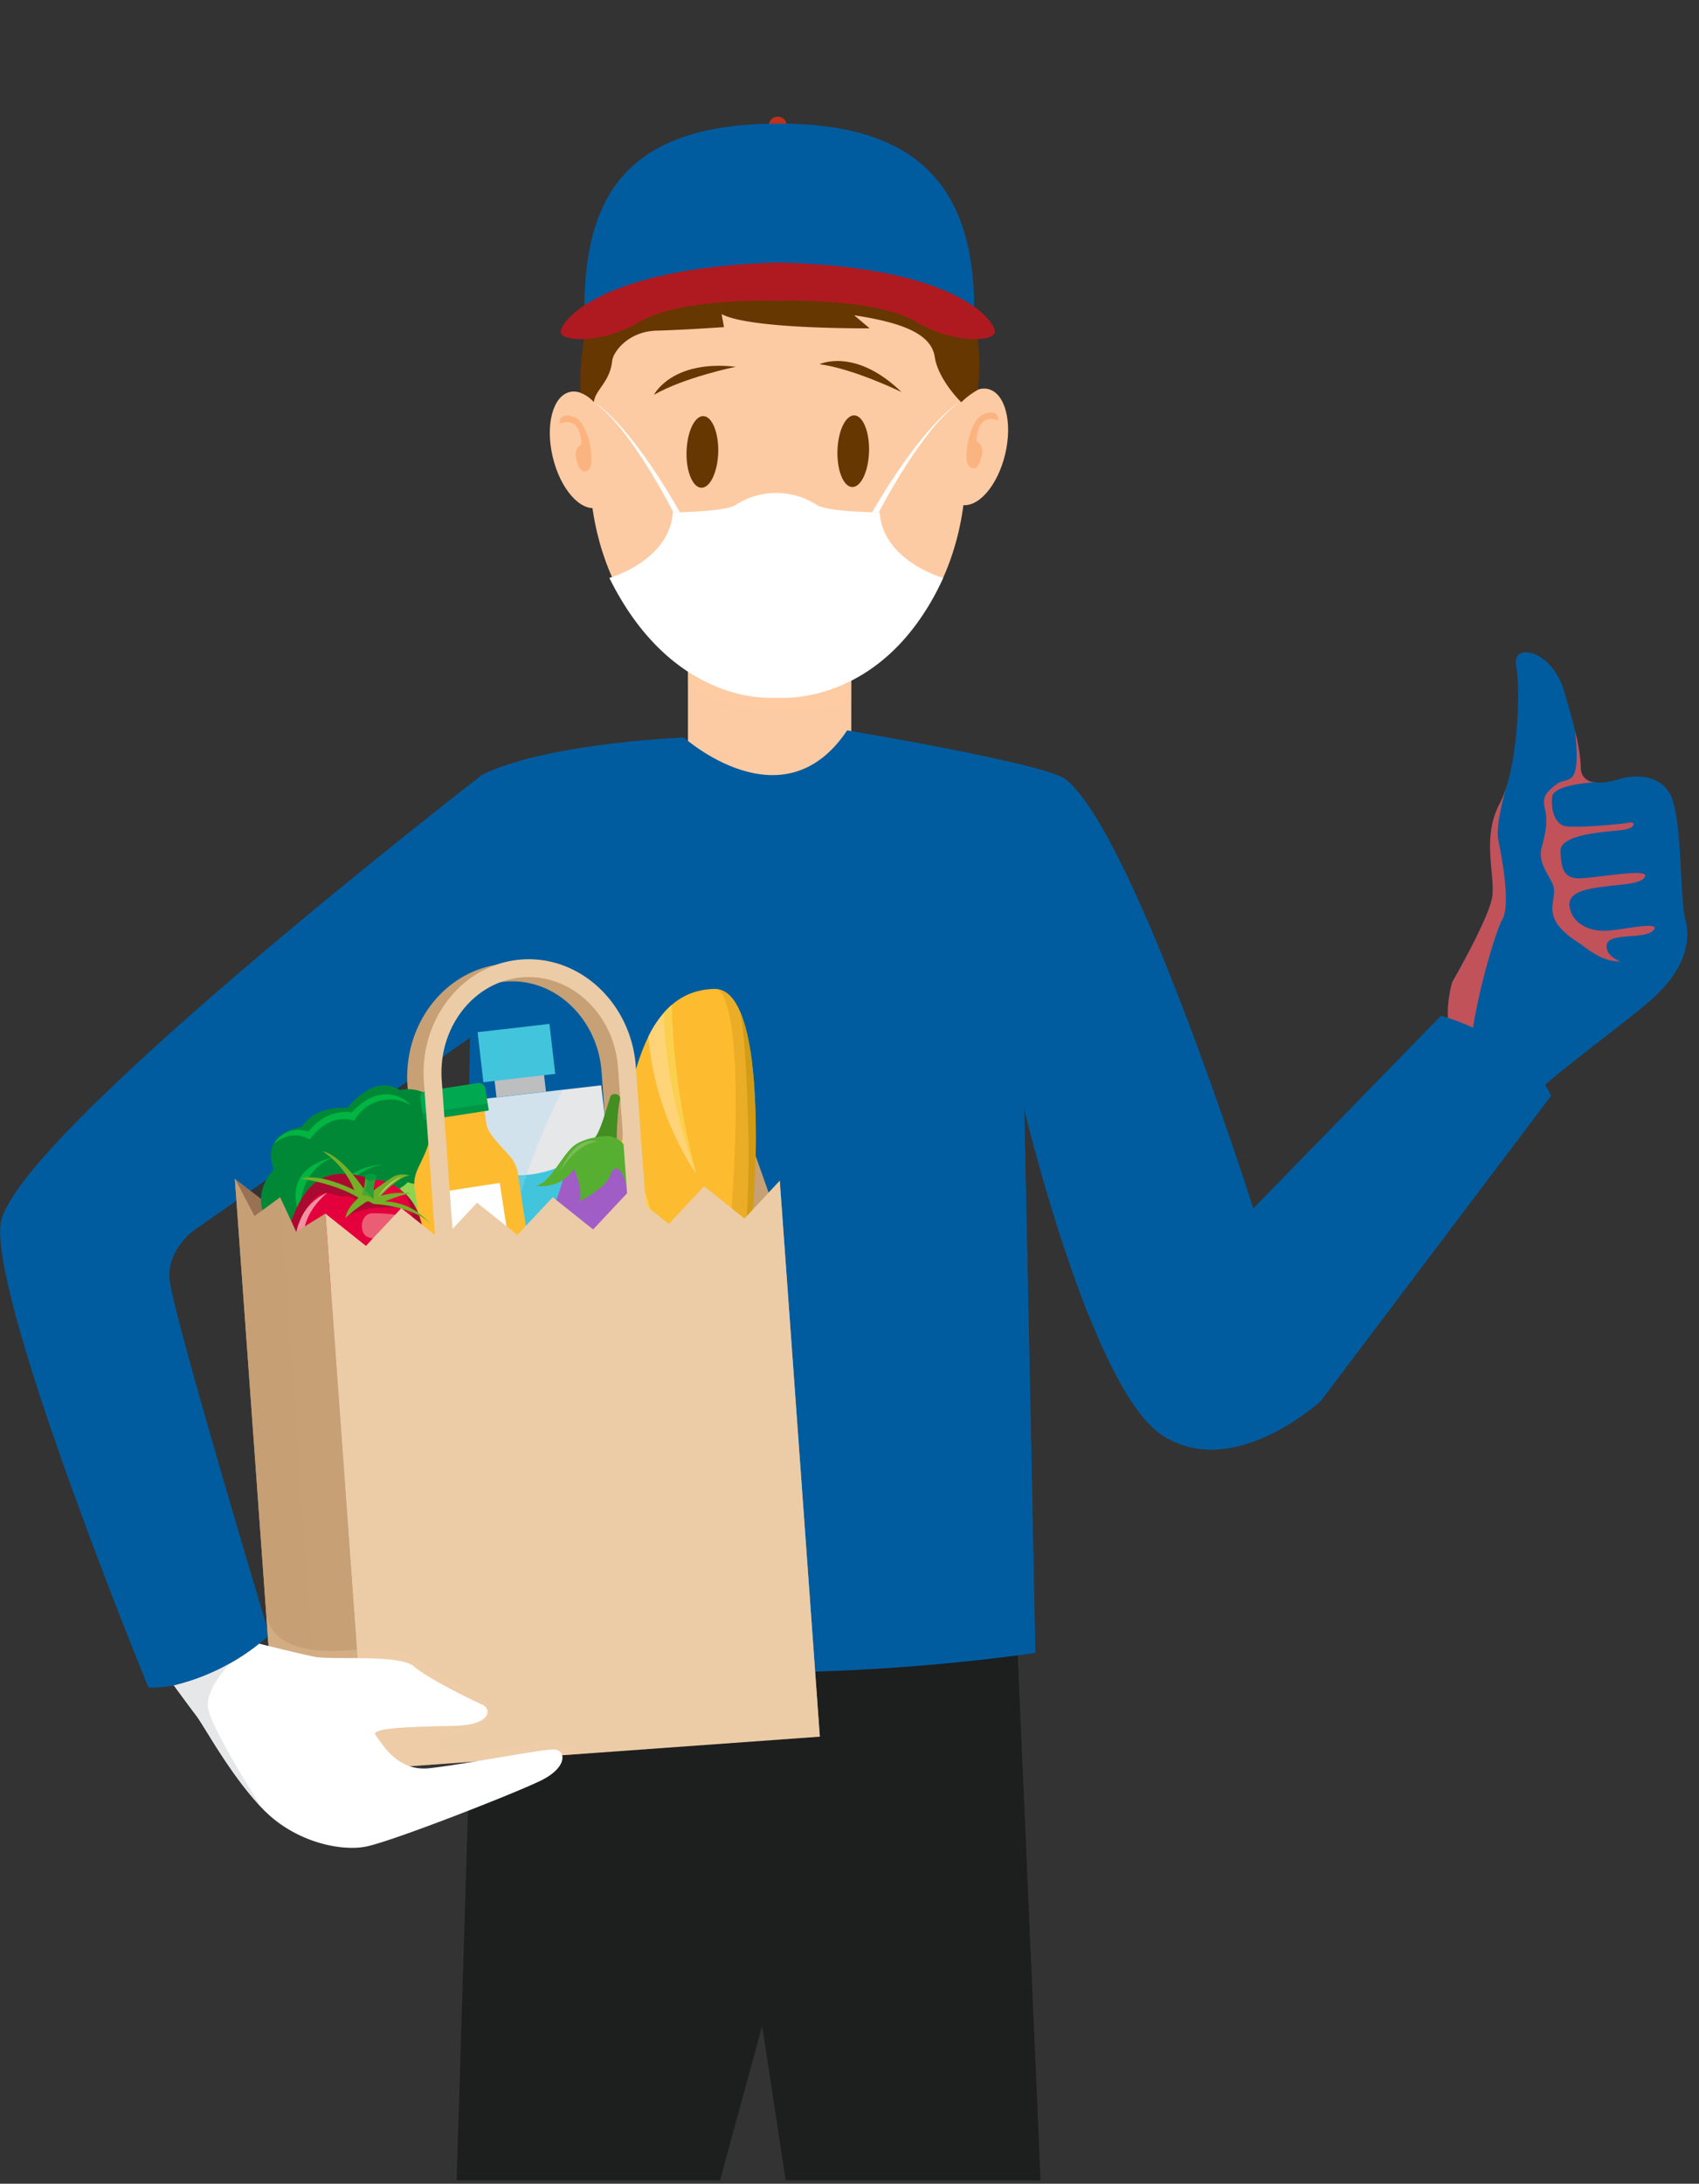 <svg height="338.922" viewBox="0 0 263.744 338.922" width="263.744" xmlns="http://www.w3.org/2000/svg" xmlns:xlink="http://www.w3.org/1999/xlink"><rect x="0" y="0" width="263.744" height="338.922" fill="#333333" stroke="none"/><clipPath id="a"><path d="m0 0h263.744v338.922h-263.744z"/></clipPath><linearGradient id="b" gradientUnits="objectBoundingBox" x1="-79.823" x2="-85.076" y1="-45.23" y2="-45.23"><stop offset="0" stop-color="#fbd04e"/><stop offset=".203" stop-color="#efc148"/><stop offset=".589" stop-color="#cf9c3b"/><stop offset="1" stop-color="#a96e2a"/></linearGradient><linearGradient id="c" x1="-35.812" x2="-38.433" xlink:href="#b" y1="-40.53" y2="-40.53"/><linearGradient id="d" x1="-42.417" x2="-43.712" xlink:href="#b" y1="-94.17" y2="-94.17"/><g clip-path="url(#a)"><path d="m682.476 471.757 3.932 90.462h-39.573l-3.646-23.968-6.546 23.968h-40.884l2.9-94.168z" fill="#1d1e1e" transform="translate(-524.874 -223.82)"/><g fill="#fdcba3" transform="translate(106.795 98.303)"><path d="m0 0h25.352v24.325h-25.352z"/><path d="m647.241 338.3v10.792s-15.75 3.792-25.352-2.915v-7.877z" opacity=".3" transform="translate(-621.889 -338.296)"/></g><path d="m606.087 319.543c0 19.617 13.065 35.519 29.181 35.519s29.188-15.9 29.188-35.519c0-31.792-13.07-35.519-29.188-35.519s-29.181 2.253-29.181 35.519z" fill="#fdcba3" transform="translate(-514.538 -246.759)"/><path d="m654.648 315.111c1.183 4.96 4.277 8.471 6.918 7.839s3.819-5.162 2.633-10.115-4.278-8.471-6.917-7.84-3.82 5.158-2.634 10.116z" fill="#fdcba3" transform="translate(-568.837 -244.154)"/><path d="m657.754 309.482s-.256-1.932 2.19-1.029 3.219 7.077 2.446 7.98-1.544.644-2.06-1.29.775-2.442.775-2.442.127-4.501-3.351-3.219z" fill="#fbb480" transform="translate(-570.857 -243.744)"/><path d="m610.249 314.7c-1.184 4.96-4.278 8.471-6.918 7.839s-3.818-5.161-2.632-10.116 4.278-8.471 6.914-7.838 3.82 5.158 2.636 10.115z" fill="#fdcba3" transform="translate(-454.213 -244.204)"/><path d="m606.528 309.072s.259-1.93-2.187-1.028-3.22 7.077-2.447 7.979 1.544.644 2.06-1.289-.774-2.443-.774-2.443-.129-4.506 3.348-3.219z" fill="#fbb480" transform="translate(-451.579 -243.794)"/><g fill="#663700"><path d="m627.673 305.534s-7.337-3.6-12.724-4.328c0 0 5.512-2.663 12.724 4.328z" transform="translate(-487.721 -244.679)"/><path d="m650.533 301.52s-8.006 1.639-12.707 4.356c0 0 2.727-5.476 12.707-4.356z" transform="translate(-536.31 -244.597)"/><path d="m624.342 313.843c-.093 3.068-1.256 5.531-2.611 5.491s-2.378-2.564-2.293-5.627 1.257-5.533 2.615-5.494 2.376 2.566 2.289 5.63z" transform="translate(-489.437 -243.744)"/><path d="m645.172 313.941c-.1 3.071-1.26 5.524-2.626 5.487-1.348-.036-2.388-2.56-2.293-5.629s1.262-5.525 2.61-5.487 2.389 2.559 2.309 5.629z" transform="translate(-533.676 -243.731)"/><path d="m663.337 310.005s-3.557-3.4-4.126-7.065-5.329-5.327-12.5-6.432l2.389 2.024s-18.559.184-22.969-2.205l.367 2.021s-6.145.436-10.476.551-6.73 3.249-6.883 4.722c-.339 3.26-2.634 4.468-2.839 6.366a4 4 0 0 0 -2.055-1.431s-1.454-19.212 12.328-26.382c9.042-4.7 29.586-8.268 40.615 1.29 11.127 9.639 8.786 24.24 8.692 24.639a12.322 12.322 0 0 0 -2.543 1.902z" transform="translate(-514.114 -247.579)"/></g><path d="m630.8 268.363a1.378 1.378 0 1 0 1.378-1.377 1.379 1.379 0 0 0 -1.378 1.377z" fill="#bf311a" transform="translate(-511.439 -248.882)"/><path d="m665.44 296.893c0-17.978-7.672-28.95-30.267-28.95-23.5 0-30.259 11.009-30.259 28.988.001 0 35.176-6.782 60.526-.038z" fill="#005c9f" transform="translate(-514.204 -248.763)"/><path d="m635.77 287.113c28.817.661 34.079 9.651 33.686 10.933s-6.231 1.834-12.46-1.831-21.226-3.165-21.226-3.165-15-.5-21.231 3.165-12.071 3.113-12.461 1.831 5.261-10.087 33.692-10.933z" fill="#af1a20" transform="translate(-515.027 -246.373)"/><path d="m619.068 321.93s7.49-.026 9.632-1.075a11.608 11.608 0 0 1 12.836 0c2.141 1.049 9.631 1.075 9.631 1.075.535 7.592 9.86 10.17 9.86 10.17-9.3 20.4-25.91 18.587-25.91 18.587s-15.849 1.756-25.907-18.587c-.001 0 9.327-2.578 9.858-10.17z" fill="#fff" transform="translate(-514.619 -242.409)"/><path d="m657.888 323.493s-6.589-13.124-12.346-17.113c0 0 5.042 2.572 13.356 17.1z" fill="#fff" transform="translate(-553.353 -243.972)"/><path d="m607.935 323.493s6.714-13.124 12.583-17.113c0 0-5.14 2.572-13.61 17.1z" fill="#fff" transform="translate(-471.521 -243.972)"/><path d="m518.821 411.167s-15.751-4.013-11.649-19.075c0 0 5.718-9.89 6.215-13.232s-1.673-9.148 1.142-14.436 3.309-17.533 2.566-21.413 6-2.43 7.632 4.611c0 0 2.41 7.644 2.407 11.158s4.962 2.155 6.089 1.775 5.924-1.253 7.819 2.48 1.409 15.976 2.327 19.365-.153 7.749-4.961 12.128-20.025 15.058-19.587 16.639z" fill="#005c9f" transform="translate(-281.735 -239.669)"/><path d="m521.2 385.107c-.072 2.2 3.549 2.6 1.227 2.365s-4.383-2.039-5.29-2.653-3.389-2.114-4.114-4.124.527-3.64-.235-5.276-2.275-3.362-1.658-5.638.957-3.9.509-5.85.078-2.6 1.824-3.925 3.78.978 2.858-8.178a27.535 27.535 0 0 1 .876 5.591 2.164 2.164 0 0 0 2.228 2.29.328.328 0 0 1 -.038.013s-6.437.3-6.638 2.252.353 4.07 1.879 4.509 9.109-.291 10.085-.507 1.122.859-1.031 1.143-9.723.552-9.638 3.283.548 4.139 2.665 4.224 10.77-1.6 10.474-.374-3.4 1.276-6.015 1.618-6.211.725-5.691 3.31 3.131 3.615 5.413 3.592 9.028-1.653 7.585-.087-7.201.215-7.275 2.422z" fill="#c1525a" transform="translate(-271.799 -238.307)"/><path d="m539.908 380.064c-1.341 2.285-6.3 19.754-4.655 23.8-2.863-2.945-4.929-7.438-3.119-14.092 0 0 5.718-9.89 6.215-13.232s-1.673-9.148 1.142-14.436a15.877 15.877 0 0 0 1.054-2.631h.008s-1.765 5.821-1.267 8.229 1.971 10.079.622 12.362z" fill="#c1525a" transform="translate(-306.698 -237.354)"/><path d="m631.427 352.779s15.392 13.855 25.353-1.1c0 0 30.646 5.143 33.825 7.536 10.591 7.984 29.223 66.669 29.223 66.669l29.134-29.911s13.1 3.463 17.087 12.429l-35.749 47.37s-13.542 12.5-24.6 5.326-21.436-50.707-21.436-50.707l1.747 84.46s-53.991 8.439-89.305-2.77l1.532-92.714-43.023 30.006s-4.15 3.069-3.621 7.626c.716 6.145 15.484 55.131 15.484 55.131s-9.281 8.535-18.768 8.086c0 0-24.116-58.735-22.969-71.739s74.619-69.777 74.619-69.777 7.114-4.565 31.467-5.921z" fill="#005c9f" transform="translate(-525.273 -238.325)"/><g fill="#005c9f" opacity=".3" transform="translate(174.487 134.931)"><path d="m583.528 370.864c.267.551.535 1.118.8 1.686a12.318 12.318 0 0 1 -.8-1.686z" transform="translate(-583.528 -370.864)"/><path d="m575.753 422.884 9.188-9.44c-.021.04-7.194 10.386-10.072 14.6-2.643 3.873-10.211-36.22-16.641-52.309 8.866 19.89 17.525 47.149 17.525 47.149z" transform="translate(-555.685 -370.256)"/></g><path d="m590.2 380.5s4.281 14.557 5.983 24.418c1.7 9.838 6.941 34.76 6.96 34.864-6.052-14.8-10.392-32.986-10.392-32.986l1.291 62.3c-1.667-22.533-5.1-54.863-5.242-61.357-.213-9.863 1.4-27.239 1.4-27.239z" fill="#005c9f" transform="translate(-433.759 -234.732)"/><path d="m596.532 478.872v.125l-.068.008c.02-.036.05-.089.068-.133z" fill="#005c9f" transform="translate(-435.797 -222.47)"/><path d="m680.721 448.765c-4.27-14.082-10.4-22.062-2.085-27.7s49.595-26.985 49.595-26.985l-43.024 30.006s-4.15 3.069-3.621 7.626c.716 6.145 15.484 55.131 15.484 55.131s-12.078-23.991-16.349-38.078z" fill="#005c9f" transform="translate(-655.267 -233.039)"/><path d="m655.616 428.858a1.381 1.381 0 0 0 1.279-1.479l-1.783-24.711c-.595-8.285 5.061-15.47 12.607-16.014s14.172 5.756 14.768 14.04l1.781 24.712a1.385 1.385 0 0 0 2.763-.2l-1.781-24.706c-.707-9.808-8.662-17.255-17.731-16.6s-15.871 9.166-15.164 18.975l1.78 24.712a1.384 1.384 0 0 0 1.481 1.271z" fill="#c7a075" transform="translate(-589.096 -234.316)"/><path d="m709.96 408.887-5.668 5.858-6.454-4.986-5.675 5.862-6.454-4.987-5.674 5.861-6.459-4.986-5.677 5.862-6.456-4.986-5.674 5.86-6.463-4.986-5.681 5.862-6.469-4.986 5.714 79.283 72.8-5.245-.615-8.518-4.639-64.375z" fill="#997255" transform="translate(-600.7 -231.196)"/><path d="m631.947 488.17 12.288 12.545-6.216-86.254-1.727 1.84-1.994-5.643-3.1 3.055-4.965-4.826z" fill="#c7a075" transform="translate(-516.97 -231.196)"/><path d="m0 0h3.877v7.732h-3.877z" fill="#bcbec0" transform="matrix(-.115 -.993 .993 -.115 77.074 170.303)"/><path d="m0 0h58.243v24.958h-58.243z" fill="#e6e7e8" transform="matrix(-.115 -.993 .993 -.115 75.24 229.15)"/><path d="m0 0h7.812v11.226h-7.812z" fill="#42c4dd" transform="matrix(-.115 -.993 .993 -.115 75.044 167.959)"/><path d="m0 0h7.811v3.768h-7.811z" fill="#42c4dd" opacity=".3" transform="matrix(-.115 -.993 .993 -.115 75.045 167.958)"/><path d="m675.241 407.188s-10.152 12.742-24.792 2.875l5.863 50.5 24.791-2.881z" fill="#42c4dd" transform="translate(-581.076 -231.407)"/><path d="m680.908 459.516s-10.488-7.722-12.088-23.386 8.893-34.875 8.893-34.875l-18.866 2.187 6.715 57.855z" fill="#a4d7f4" opacity=".3" transform="translate(-590.326 -232.147)"/><path d="m695.595 429.07s-1.207 4.278-7.252 4.735c0 0-4.852-10.023-11.847-9.926l-.413-1.263a12.481 12.481 0 0 1 4.24-.269 20.344 20.344 0 0 0 -3.535-1.681l1.431-2.654s4.423 3.069 5.62 4.77a71.374 71.374 0 0 0 -4.911-5.641l2.013-2.543s4.558 7.153 5.8 8.732c0 0-4.526-7.952-4.632-8.965l.761-.362 1.853 3.615s-1.381-4.01-.783-4.81l.891-.2s.886 5.823 1.67 6.2.71-1.383.71-1.383l-1.143-3.867.759-.936 1.125 1.539 1.034-2.106 2.308 1.984s-5.631 5.837 4.301 15.031z" fill="#8dd450" transform="translate(-624.397 -230.802)"/><path d="m676.21 422.61-.127-.386 2.475.232s5.313 1.091 9.722 7.825c0 0 4.573.905 7.029-2.48 0 0-1.207 4.278-7.252 4.735 0 0-4.852-10.023-11.847-9.926z" fill="#8dd450" opacity=".4" transform="translate(-624.111 -229.534)"/><path d="m683.39 425.8c-3.8-4.277-4.521-10.5-4.62-11.655l1.034-2.106 2.308 1.984s-4.32 4.483 1.279 11.773z" fill="#8dd450" opacity=".4" transform="translate(-615.214 -230.802)"/><path d="m681.946 416.824 7.418 9.848-6.979-11.282z" fill="#8dd450" opacity=".4" transform="translate(-624.76 -230.385)"/><path d="m684.4 419.081s5.046 3.417 6.7 5.881c0 0-5.092-5.089-7.3-5.17z" fill="#8dd450" opacity=".4" transform="translate(-628.577 -229.925)"/><path d="m693.927 416.867s-1.576 5.749-4.505 7c0 0 1.212 3.562-1.868 5.43-3.048 1.842-4.133-.291-4.133-.291s-4.366-.755-5.723-2.691c-2.146-3.06-1.357-5.288-1.357-5.288s-2.154-3.355 1.348-7.339c0 0-2.547-5.276 4.349-6.594 0 0 1.7-3.275 7.068-2.916 0 0 3.99-5.424 8.115-2.773 0 0 6.028-1.621 6.8 6.082a4.6 4.6 0 0 1 2.619 5.578c-.9 4.032-2.972 2.779-4.719 1.624 0 0-.584 2.03-3.466 1a4.313 4.313 0 0 1 -4.528 1.178z" fill="#008836" transform="translate(-635.161 -232.219)"/><path d="m681.114 427.634s-3.618-.63-5.286-2.2c2.92 2.157 5.291 1.016 5.291 1.016a2.688 2.688 0 0 0 3.918.551c2.462-1.672.76-4.411.76-4.411 6.585-3.211 4.646-7.987 4.646-7.987 4.621 1.157 4.662-1.458 4.662-1.458 2.9 1.122 3.889-.7 3.889-.7 3.661 2.074 5.343-.749 5.343-.749-.9 4.032-2.972 2.779-4.719 1.624 0 0-.584 2.03-3.466 1a4.313 4.313 0 0 1 -4.532 1.181s-1.576 5.749-4.505 7c0 0 1.212 3.562-1.868 5.43-3.047 1.836-4.133-.297-4.133-.297z" fill="#008836" opacity=".5" transform="translate(-632.854 -230.846)"/><path d="m703.975 403.63s-3.856-4.549-9.248 1.1c0 0-3.671-.873-6.673 2.979a4.476 4.476 0 0 0 -5.4 1.93s2.632-2.524 5.6-.7c0 0 2.735-4.266 6.917-2.925a6.286 6.286 0 0 1 8.804-2.384z" fill="#00b541" transform="translate(-640.167 -232.067)"/><path d="m699.3 410.518s-5.805 1.26-5.564 9.209c0 0-3.636-7.298 5.564-9.209z" fill="#00b541" transform="translate(-647.16 -230.992)"/><path d="m693.922 411.539a10.446 10.446 0 0 0 -7.512 5.753s-.025-5.006 7.512-5.753z" fill="#00b541" transform="translate(-634.339 -230.865)"/><path d="m691.927 422.88a10.212 10.212 0 0 0 7.16-5.44s-.017 4.619-7.16 5.44z" fill="#008836" opacity=".5" transform="translate(-645.708 -230.129)"/><path d="m682.524 410.3a5.417 5.417 0 0 0 -5.65-3.678s3.959-2.529 5.65 3.678z" fill="#008836" opacity=".5" transform="translate(-612.217 -231.541)"/><path d="m690.7 409.688s-3.572-4.655-10.059-1.494c.003.001 4.359-6.057 10.059 1.494z" fill="#008836" opacity=".5" transform="translate(-624.635 -231.568)"/><path d="m703.183 420.528a5.266 5.266 0 0 0 .422 4.621 2.918 2.918 0 0 1 -.226-.276c-2.146-3.06-1.357-5.288-1.357-5.288s-2.154-3.355 1.348-7.339c0 0-2.74 4.969-.187 8.282z" fill="#008836" opacity=".5" transform="translate(-660.842 -230.777)"/><path d="m668.5 448.8-4.988-32.531a5.327 5.327 0 0 1 .395-2.53c.563-1.436 2.264-4.278 2.01-5.924s-.622-4.062-.622-4.062l4.387-.675 4.387-.673s.372 2.416.622 4.063 2.725 3.85 3.694 5.049a5.385 5.385 0 0 1 1.137 2.293l4.988 32.536a1.491 1.491 0 0 1 -1.294 1.823l-6.465 1-6.468.992a1.5 1.5 0 0 1 -1.783-1.361z" fill="#fdbb30" transform="translate(-599.179 -232.003)"/><path d="m0 0h26.819v10.223h-26.819z" fill="#fff" transform="matrix(-.152 -.988 .988 -.152 71.552 211.641)"/><path d="m672.2 450.155a1.5 1.5 0 0 1 -1.784-1.357l-4.988-32.531a5.327 5.327 0 0 1 .395-2.53c.563-1.436 2.264-4.278 2.01-5.924s-.622-4.062-.622-4.062l4.387-.675 4.387-.673s.143.941.315 2.047c-6.589 4.587-6.3 9.342-3.9 24.962 2.307 15.055 11.9 18.888 11.9 18.888l-5.636.866z" fill="#fdbb30" opacity=".3" transform="translate(-601.091 -232.003)"/><path d="m682.561 404.607-.515-3.369a1.06 1.06 0 0 0 -1.2-.881l-8.024 1.237a1.046 1.046 0 0 0 -.878 1.193l.517 3.366z" fill="#00a94f" transform="translate(-606.692 -232.259)"/><path d="m0 0h1.111v10.221h-1.111z" fill="#00853f" opacity=".5" transform="matrix(-.151 -.988 .988 -.151 65.766 173.894)"/><path d="m637.581 447.148s1.62 7.836 6.628 11.542 9.926.006 10.52-11.486 1.961-24.2 2.18-33.061-.04-26.938-6.428-26.779-11.531 5.046-13.816 20.422-2.265 25.13.916 39.362z" fill="#fdbb30" transform="translate(-539.623 -233.878)"/><path d="m646.912 389.6a113.5 113.5 0 0 0 3.807 26.167 45.914 45.914 0 0 1 -7.411-21.255 15.483 15.483 0 0 1 3.604-4.912z" fill="#ffd478" transform="translate(-542.662 -233.599)"/><path d="m643.551 420.1a142.812 142.812 0 0 1 1.509-14.58s4.96 20.759 10.744 29.744a30.375 30.375 0 0 1 -12.253-15.164z" fill="#ffd478" transform="translate(-548.02 -231.615)"/><path d="m644.836 430.578c.229.57 3.985 9.745 10.323 13.115a14.725 14.725 0 0 1 -8.635-3.12c-.758-3.547-1.317-6.826-1.688-9.995z" fill="#ffd478" transform="translate(-548.82 -228.491)"/><path d="m640.589 458.685c-2.8-2.072-4.538-5.437-5.53-7.993s5.214 5.541 8.211 2.87 4.893-17.884 5.805-26.4 2.667-36.026-1.581-39.753c5.771 1.027 6 18.168 5.791 26.727-.218 8.863-1.583 21.572-2.18 33.061s-5.513 15.191-10.516 11.488z" fill="#bb8d0b" opacity=".3" transform="translate(-536.004 -233.872)"/><path d="m635.059 452.679s7.391 6.462 11.229-.422 5.1-33.9 4.855-42.345-.538-15.815-1.289-19.355v-.022c2.443 5.686 2.535 16.836 2.375 23.214-.218 8.863-1.583 21.572-2.18 33.061s-5.519 15.19-10.522 11.49a15.9 15.9 0 0 1 -4.468-5.621z" fill="#bb8d0b" opacity=".5" transform="translate(-534.942 -233.483)"/><path d="m644.5 389.6a113.5 113.5 0 0 0 3.807 26.167c-4.582-12.805-5-21.976-5-24.968a11.771 11.771 0 0 1 1.193-1.199z" fill="url(#b)" transform="translate(-540.25 -233.599)"/><path d="m643.551 410.771c.2-1.687.436-3.422.706-5.248 0 0 4.96 20.759 10.744 29.744-6.842-8.509-11.43-24.429-11.45-24.496z" fill="url(#c)" transform="translate(-547.217 -231.615)"/><path d="m645.5 435.164c-.262-1.566-.487-3.089-.659-4.586.229.57 3.985 9.745 10.323 13.115a22.966 22.966 0 0 1 -9.664-8.529z" fill="url(#d)" transform="translate(-548.82 -228.491)"/><path d="m656.284 402.061c-.287.153-1.477 5.384-2.528 6.536 0 0 2.345.786 3.366.184 0 0 .078-4.9.584-6.255a.9.9 0 0 0 -1.422-.465z" fill="#438e21" transform="translate(-561.399 -232.068)"/><path d="m653.913 402.061a.774.774 0 0 0 -.157.308.92.92 0 0 1 .809.647 30.857 30.857 0 0 0 -.573 5.979 1.857 1.857 0 0 0 .759-.213s.078-4.9.584-6.255a.9.9 0 0 0 -1.422-.466z" fill="#438e21" opacity=".4" transform="translate(-559.028 -232.068)"/><path d="m677.067 408.935s-4.635.22-5.345 3.372-3.729 13.77-10.155 18.394-11.971 9.437-7.072 16.154 15.574 1.975 19.879-4.7 7.821-23.864 6.855-28.865-1.403-4.99-4.162-4.355z" fill="#a15ec6" transform="translate(-583.809 -231.225)"/><path d="m677.062 408.935s-4.635.22-5.345 3.372-3.729 13.77-10.155 18.394c-6.3 4.539-11.746 9.251-7.344 15.768-.117-.36-1.988-6.142 2.539-9.9 4.673-3.888 12.9-10.054 13.5-13.206a4.851 4.851 0 0 1 4.855-4.154c1.569.135 4.645 3.93 3.269 8.992-1.157 4.281-5.183 14.942-11.965 19.808 1.224-.477 2.565-.994 3.918-1.513a18 18 0 0 0 4.034-4.332c4.3-6.675 7.821-23.864 6.855-28.865s-1.402-4.999-4.161-4.364z" fill="#a15ec6" opacity=".4" transform="translate(-583.804 -231.226)"/><path d="m667.5 443.653s-1.92-2.6-.184-4.874 2.831-2.709 4.068-4.386 5.423-6.451 5.183-4.165-3.121 7.018-3.964 8.808-4.194 7.315-5.103 4.617z" fill="#b67ddb" transform="translate(-594.701 -228.611)"/><path d="m660.062 446.825s8.812-2.877 15.254-16.856c0 0-6.991 20.325-15.254 16.856z" fill="#a15ec6" opacity=".4" transform="translate(-586.101 -228.567)"/><path d="m663.263 407.647s-3.669.106-5.431 1.731-3.378 5.34-5.568 6.044c0 0 3.908.516 5.823-2.695 0 0 1.379 2.81.938 5.041 0 0 4.094-2.077 4.733-4.086s2.35-1.03 2.747 3.638c0 0 2.288-9.134-3.242-9.673z" fill="#56af31" transform="translate(-568.99 -231.35)"/><path d="m658.09 412.518s1.379 2.81.938 5.041c0 0 4.094-2.077 4.732-4.086s2.351-1.03 2.747 3.638c0 0 1.237-4.959-.318-7.785.22 1.118.125 2.412-.563 2.03a1.741 1.741 0 0 0 -2.579 1.207c-.183 1.551-3.114 3.5-3.114 3.5.319-1.179-1.523-4.676-1.523-4.676-1.333 3.291-6.144 3.825-6.144 3.825s3.908.517 5.824-2.694z" fill="#56af31" opacity=".4" transform="translate(-568.992 -231.14)"/><path d="m656.957 413.067s2.411-4.287 5.748-4.6c0 .002-3.135-1.451-5.748 4.6z" fill="#7bbb58" transform="translate(-569.998 -231.266)"/><path d="m694.122 413.843a5.4 5.4 0 0 1 1.777.233 8.641 8.641 0 0 1 4.653 4.032c1.442 2.851 2.078 7.19-.62 10.486s-7.953 4.34-12.142 2.552-8.277-6.476-6.4-11.279 4.579-8.903 12.732-6.024z" fill="#e4003c" transform="translate(-636.036 -230.696)"/><path d="m696.432 413.406 3.091 3.751 1.812.921s-1.609 0-3.475.081a12.4 12.4 0 0 0 -3.98 1.1l.954-2.478a2.958 2.958 0 0 0 -1.783-.391c-1.144.062-2.853-1.325-4.457.24a9.47 9.47 0 0 0 -1.454 11.455c-2.066-2.234-3.238-5.2-2.061-8.214 1.765-4.529 4.267-8.419 11.353-6.465z" fill="#aa0a2f" transform="translate(-639.727 -230.696)"/><path d="m694.416 424.355a10.31 10.31 0 0 0 -.566-8.82 7.674 7.674 0 0 1 1.708 2.243c1.442 2.851 2.078 7.19-.62 10.486s-7.953 4.34-12.142 2.552a12.268 12.268 0 0 1 -1.878-1c6.646 1.707 11.631-.284 13.498-5.461z" fill="#aa0a2f" transform="translate(-631.043 -230.366)"/><path d="m698.993 415.486a7.815 7.815 0 0 0 -4.359 4.661 5.032 5.032 0 0 0 1.42 6c.578.48-3.554-5.001 2.939-10.661z" fill="#f191a1" transform="translate(-648.191 -230.372)"/><path d="m684.189 420.177s.089-1.795 1.641-1.855a24.278 24.278 0 0 1 3.19.177c.9.046 1.265.8 1.007 1.717a2.831 2.831 0 0 1 -3 2.138c-1.821-.154-2.768-.267-2.838-2.177z" fill="#eb5d73" transform="translate(-628.026 -230.02)"/><path d="m691.507 417.959s6.057.327 8.58 3.2a9.479 9.479 0 0 0 -7.1-3.608s2.949-1.292 4.192-1.215a11.754 11.754 0 0 0 -4.867.337s2.995-3.233 4.541-3.089a3.181 3.181 0 0 0 -2.632.145c-1.166.74-3.312 2.3-3.338 2.365a4.616 4.616 0 0 1 -.954-.1s-3.554-5.559-6.653-6.232a13.358 13.358 0 0 1 4.938 6.05s-5.264-2.741-8.307-1.79c0 0 5.378.7 8.949 2.956 0 0-1.826 1.552-2.033 3.129a21.861 21.861 0 0 1 3.274-2.523c.66-.178.632.351 1.41.375z" fill="#74af27" transform="translate(-633.196 -231.086)"/><path d="m689.659 413.274a10.092 10.092 0 0 0 -.379 2.017 10.834 10.834 0 0 1 -.056 1.5s-.7-.6-1.146-.571a.861.861 0 0 1 -.615-.191 10.852 10.852 0 0 0 .537-2.829 2.761 2.761 0 0 1 1.659.074z" fill="#29a038" transform="translate(-631.26 -230.669)"/><g fill="#74af27" opacity=".5" transform="translate(53.631 186.155)"><path d="m679.912 419.871.02.024c-.004-.009-.018-.018-.02-.024z" transform="translate(-666.673 -415.981)"/><path d="m685.4 416.7c.166.318.674.225.674.225a11.581 11.581 0 0 1 6.98 2.426c-2.848-1.976-7.477-2.226-7.477-2.226-.778-.024-.75-.552-1.406-.377a21.858 21.858 0 0 0 -3.274 2.523 9.892 9.892 0 0 1 2.878-2.712c.514-.246 1.45-.176 1.625.141z" transform="translate(-680.893 -416.412)"/></g><path d="m693.26 409.761c5.354 2.877 5.583 7.151 5.583 7.151s-.052-.007-.144-.022a26.32 26.32 0 0 0 -8.807-2.869c3.042-.95 8.307 1.79 8.307 1.79a13.358 13.358 0 0 0 -4.939-6.05z" fill="#74af27" opacity=".4" transform="translate(-643.176 -231.086)"/><path d="m687.624 413.2a12.935 12.935 0 0 0 -3.8 3.278 7.547 7.547 0 0 1 3.8-3.278z" fill="#c0d886" transform="translate(-625.137 -230.657)"/><path d="m688.465 416.224a.861.861 0 0 1 -.615-.191 10.849 10.849 0 0 0 .535-2.83 3.019 3.019 0 0 1 .922-.093 2.107 2.107 0 0 0 -.722 1.4c-.2 1.064-.488.724-.034 1.092a8.276 8.276 0 0 1 1.059 1.191s-.694-.602-1.145-.569z" fill="#74af27" opacity=".4" transform="translate(-631.648 -230.669)"/><path d="m687.6 413a2.247 2.247 0 0 1 .749-.162c.3.016.8.181.811.466s-.557.576-.8.628-1.252-.075-.76-.932z" fill="#009b3e" transform="translate(-630.756 -230.702)"/><path d="m687.622 412.994a2.293 2.293 0 0 1 .241-.08c-.191.64.637.743.86.7a1.673 1.673 0 0 0 .428-.186 1.366 1.366 0 0 1 -.774.5c-.248.053-1.242-.081-.755-.934z" fill="#009b3e" opacity=".4" transform="translate(-630.783 -230.693)"/><path d="m653.349 428.27a1.383 1.383 0 0 0 1.282-1.478l-1.78-24.713c-.6-8.285 5.055-15.469 12.6-16.013s14.174 5.755 14.77 14.039l1.779 24.714a1.384 1.384 0 1 0 2.761-.2l-1.781-24.712c-.706-9.807-8.66-17.258-17.73-16.6s-15.871 9.168-15.165 18.975l1.781 24.712a1.383 1.383 0 0 0 1.483 1.276z" fill="#eccca7" transform="translate(-584.279 -234.388)"/><path d="m709.222 505.217-6.216-86.256-4.551 2.819-2.487-5.338-3.987 2.916-3.044-5.808 5.959 82.68z" fill="#c7a075" transform="translate(-652.479 -230.614)"/><path d="m688.936 487.99 6.224-8.325 8.1 17.311z" fill="#c7a075" opacity=".2" transform="translate(-646.52 -222.373)"/><path d="m708.323 487.906-5.152-71.464-3.987 2.916-3.044-5.808 5.959 82.68z" fill="#c7a075" opacity=".4" transform="translate(-659.683 -230.614)"/><path d="m696.752 413.843-5.479 5.851-6.267-5-5.477 5.848-6.263-5-5.488 5.85-6.267-5-5.485 5.849-6.268-5-5.484 5.851-6.273-5-5.494 5.852-6.276-5 6.216 86.256 70.521-5.084z" fill="#eccca7" transform="translate(-575.705 -230.577)"/><path d="m686.684 494.3c3.392 2.1 13.242-.968 16.472-1.13a5.867 5.867 0 0 1 4.888 2.128l-33.431 2.411-14.326-8.987-1.076-14.938c1.753 8.384 16.783 4.771 18.27 4.854 2.907.161 8.074 3.874 9.689 5.006s7.59 2.9 6.944 6.3c-.423 2.206-10.821 2.256-7.43 4.356z" fill="#eccca7" opacity=".3" transform="translate(-617.87 -223.105)"/><path d="m674.985 477.719s5.524 1.391 8.44 2.005 13.251-.445 15.568 1.527 9.3 5.352 10.65 5.949 1.525 3.132-4.32 3.268-13.244.252-12.285 1.434 3.254 5.678 8.322 5.149 17.369-2.941 19.311-2.917 2.309 2.753-2 4.85-23.274 9.5-27.178 10.24-11.1-.7-16.107-6.013-8.832-12.556-10.172-14.321-3.47-4.684-3.47-4.684a33.925 33.925 0 0 0 13.241-6.487z" fill="#fff" transform="translate(-634.743 -222.615)"/><path d="m703.246 483.865a33.03 33.03 0 0 0 8.683-3.42c-1.422 1.566-3.831 4.632-3.372 7.05.648 3.393 8.33 15.375 8.33 15.375-5.013-5.311-8.832-12.556-10.173-14.321s-3.468-4.684-3.468-4.684z" fill="#e6e7e8" transform="translate(-676.239 -222.275)"/></g></svg>